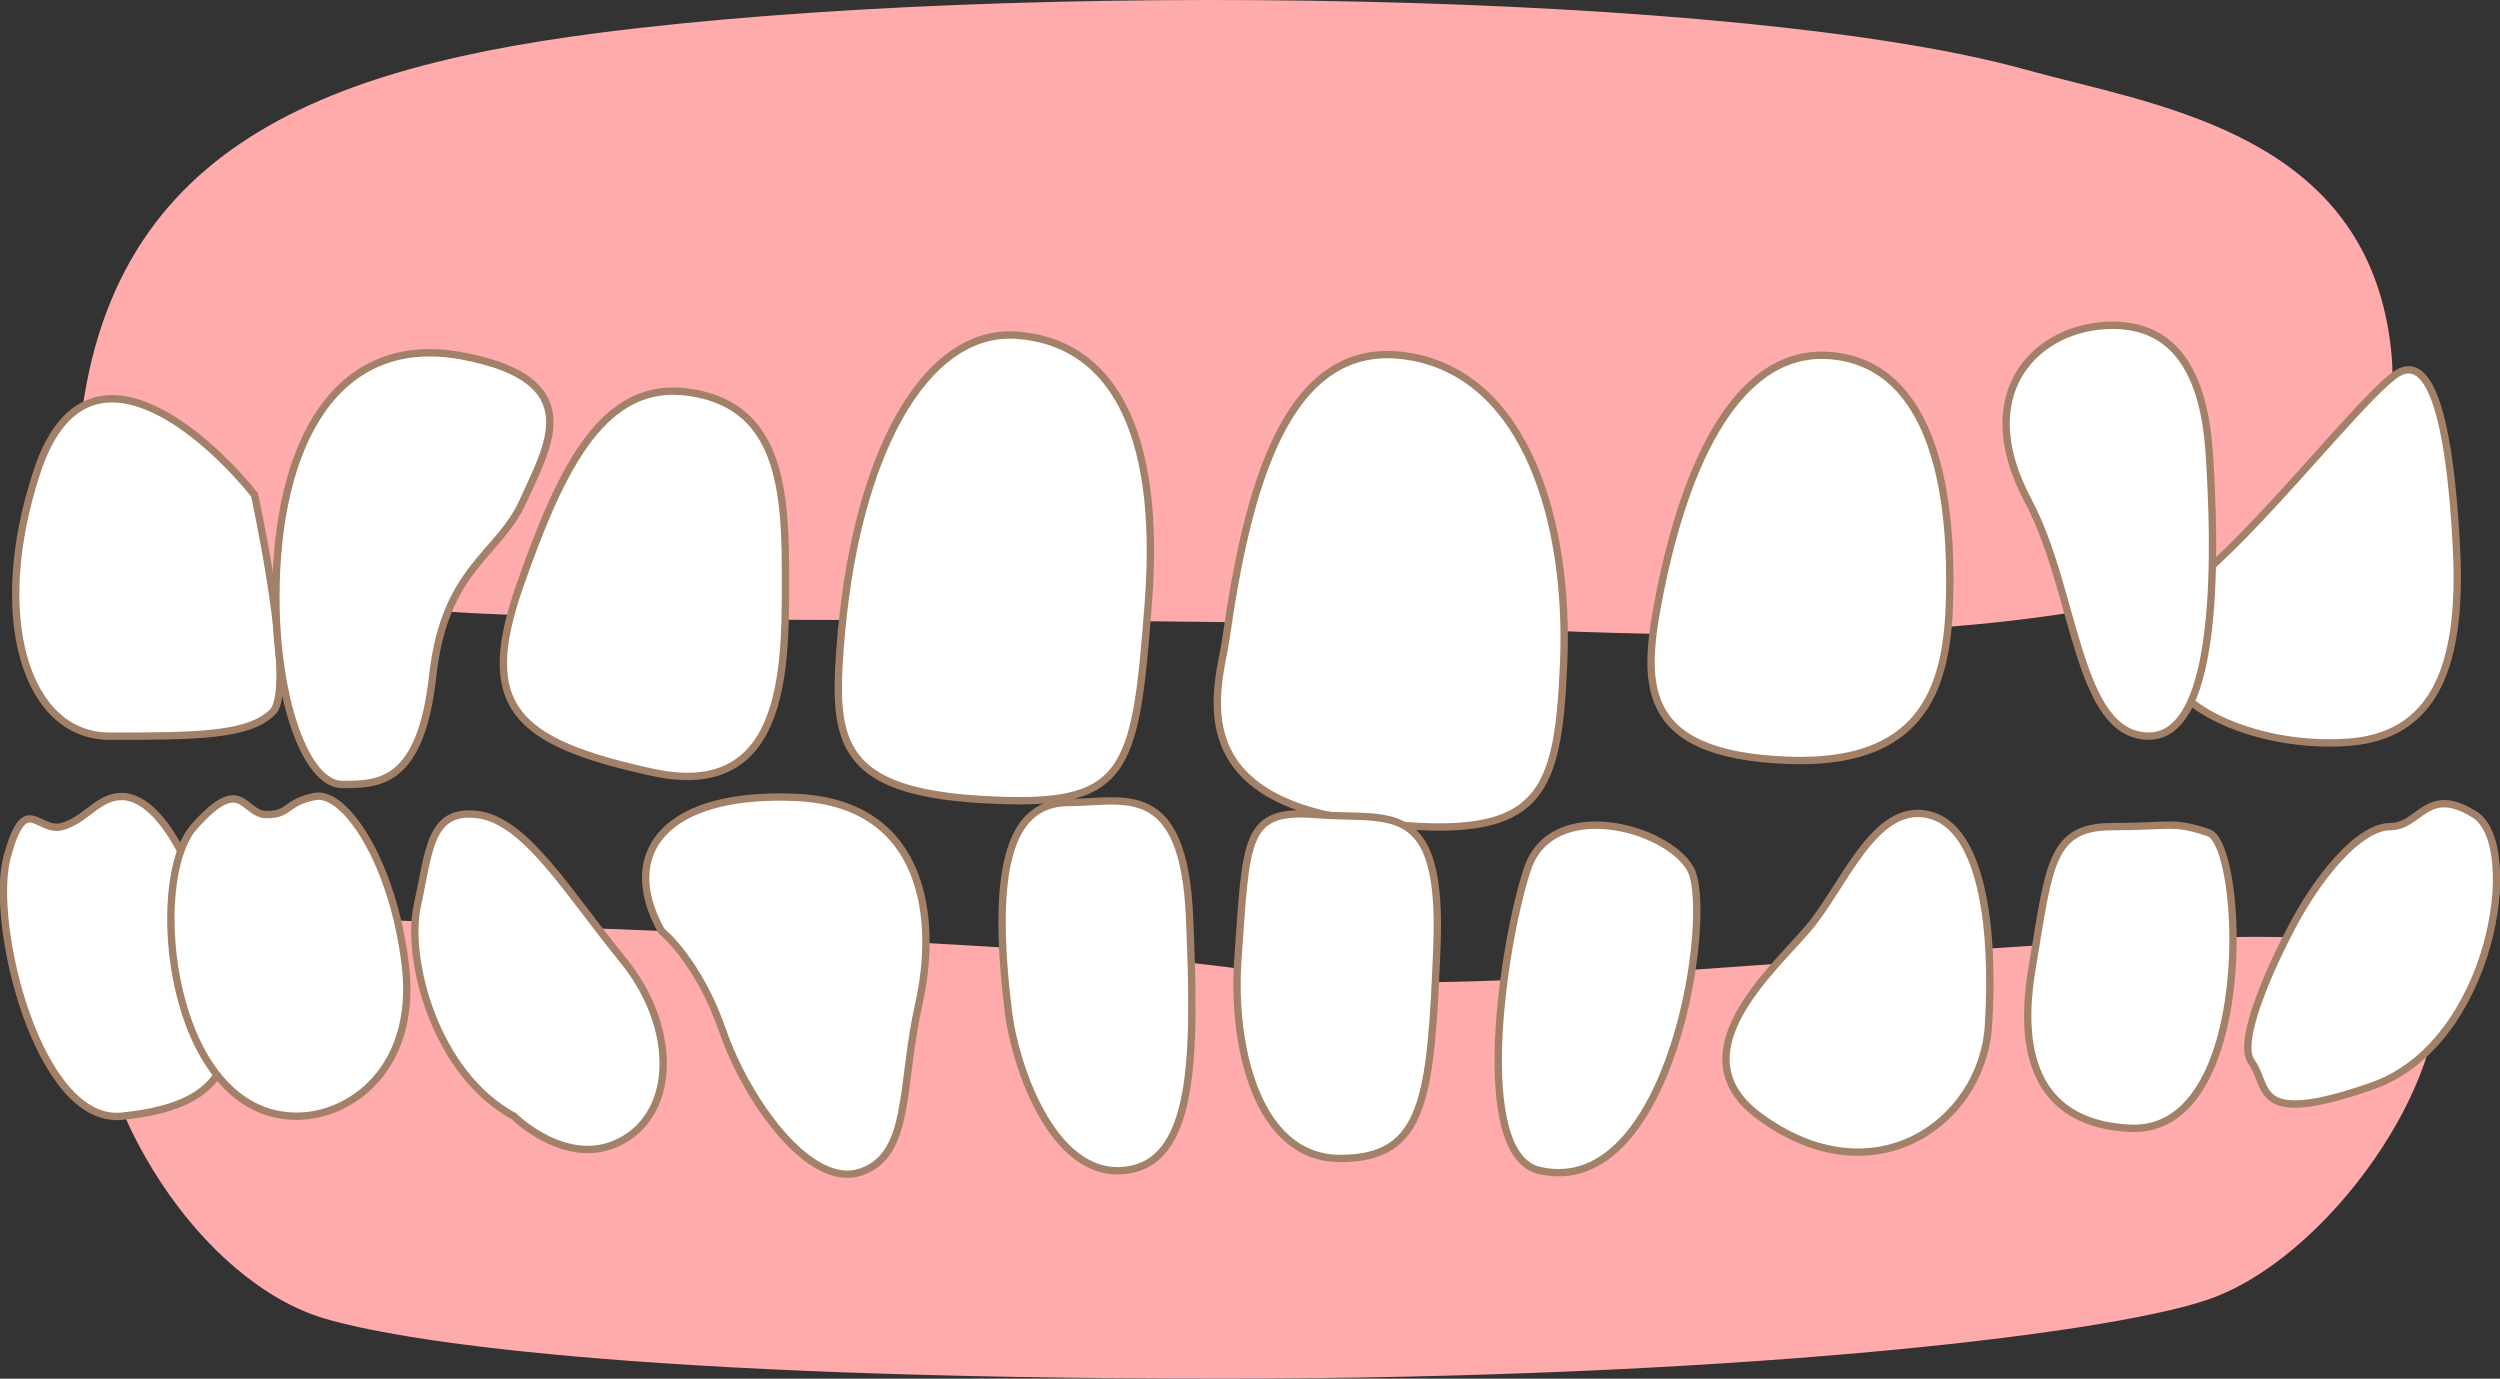 <svg xmlns="http://www.w3.org/2000/svg" xmlns:xlink="http://www.w3.org/1999/xlink" width="170" height="93.749" viewBox="0 0 170 93.749">
  <rect x="0" y="0" width="170" height="93.749" fill="#333333" stroke="none"/>
  <defs>
    <clipPath id="clip-path">
      <rect id="長方形_881" data-name="長方形 881" width="170" height="93.749" fill="none"/>
    </clipPath>
  </defs>
  <g id="img-pedodontics-01" transform="translate(0)">
    <g id="グループ_3173" data-name="グループ 3173" transform="translate(0)" clip-path="url(#clip-path)">
      <path id="パス_20976" data-name="パス 20976" d="M20.928,33.854c0-22.563,14.8-28.92,35.281-31.588,28.329-3.692,78.076-2.872,97.227,2.461,8.508,2.369,22.085,4.1,24.606,17.23S171.32,44.93,120.909,42.879,33.531,44.93,22.188,35.9Z" transform="translate(-15.723 0)" fill="#ffabab"/>
      <path id="パス_20977" data-name="パス 20977" d="M24.217,250.566c0,10.674,7.795,22.153,16,24.614,4.894,1.468,20.512,4.1,61.126,4.1,33.64,0,59.485-2.872,66.869-5.333,8.32-2.773,16.82-15.179,15.589-22.153s-61.946,2.872-78.766,0-64.818-3.282-73.022-4.513-7.795,1.231-7.795,3.282" transform="translate(-18.191 -185.534)" fill="#ffabab"/>
      <path id="パス_20978" data-name="パス 20978" d="M229.3,113.037c.959-13.307,5.8-21.913,12.052-21.436s9.821,6.193,8.928,18.1-1.444,14.045-11.351,13.468c-9.591-.559-10.076-3.941-9.629-10.133" transform="translate(-172.186 -68.805)" fill="#fff"/>
      <path id="パス_20979" data-name="パス 20979" d="M229.3,113.037c.959-13.307,5.8-21.913,12.052-21.436s9.821,6.193,8.928,18.1-1.444,14.045-11.351,13.468C229.336,122.612,228.852,119.23,229.3,113.037Z" transform="translate(-172.186 -68.805)" fill="none" stroke="#a38168" stroke-miterlimit="10" stroke-width="0.5"/>
      <path id="パス_20980" data-name="パス 20980" d="M333.4,116.331c1.469-10.282,4.1-20.512,12.307-19.281s11.076,11.487,10.666,20.922-1.641,12.307-13.948,10.666-9.436-9.436-9.025-12.307" transform="translate(-250.046 -72.837)" fill="#fff"/>
      <path id="パス_20981" data-name="パス 20981" d="M333.4,116.331c1.469-10.282,4.1-20.512,12.307-19.281s11.076,11.487,10.666,20.922-1.641,12.307-13.948,10.666S332.991,119.2,333.4,116.331Z" transform="translate(-250.046 -72.837)" fill="none" stroke="#a38168" stroke-miterlimit="10" stroke-width="0.5"/>
      <path id="パス_20982" data-name="パス 20982" d="M138.752,120.144c2.872-8.2,5.743-13.948,11.487-13.128s6.564,5.743,6.564,11.9.41,16-9.025,13.948-11.9-4.513-9.025-12.717" transform="translate(-103.394 -80.342)" fill="#fff"/>
      <path id="パス_20983" data-name="パス 20983" d="M138.752,120.144c2.872-8.2,5.743-13.948,11.487-13.128s6.564,5.743,6.564,11.9.41,16-9.025,13.948S135.88,128.349,138.752,120.144Z" transform="translate(-103.394 -80.342)" fill="none" stroke="#a38168" stroke-miterlimit="10" stroke-width="0.5"/>
      <path id="パス_20984" data-name="パス 20984" d="M20.535,115.558c-3.282-4.1-11.487-11.487-14.769-1.641s-.82,18.051,4.923,18.051,9.436,0,11.076-1.641-1.231-14.769-1.231-14.769" transform="translate(-3.228 -81.909)" fill="#fff"/>
      <path id="パス_20985" data-name="パス 20985" d="M20.535,115.558c-3.282-4.1-11.487-11.487-14.769-1.641s-.82,18.051,4.923,18.051,9.436,0,11.076-1.641S20.535,115.558,20.535,115.558Z" transform="translate(-3.228 -81.909)" fill="none" stroke="#a38168" stroke-miterlimit="10" stroke-width="0.5"/>
      <path id="パス_20986" data-name="パス 20986" d="M452.026,113.183c1.733-8.665,5.333-16.82,11.9-16s7.795,9.025,7.795,15.179-.82,12.718-11.076,12.307-9.846-5.333-8.615-11.487" transform="translate(-339.133 -72.97)" fill="#fff"/>
      <path id="パス_20987" data-name="パス 20987" d="M452.026,113.183c1.733-8.665,5.333-16.82,11.9-16s7.795,9.025,7.795,15.179-.82,12.718-11.076,12.307S450.8,119.336,452.026,113.183Z" transform="translate(-339.133 -72.97)" fill="none" stroke="#a38168" stroke-miterlimit="10" stroke-width="0.5"/>
      <path id="パス_20988" data-name="パス 20988" d="M592.594,116.177c4.1-2.462,12.307-13.128,14.769-14.768s3.692,3.692,4.1,11.9-1.641,12.717-7.384,13.128-11.487-2.051-12.307-4.923a6.981,6.981,0,0,1,.82-5.333" transform="translate(-444.421 -75.964)" fill="#fff"/>
      <path id="パス_20989" data-name="パス 20989" d="M592.594,116.177c4.1-2.462,12.307-13.128,14.769-14.768s3.692,3.692,4.1,11.9-1.641,12.717-7.384,13.128-11.487-2.051-12.307-4.923A6.981,6.981,0,0,1,592.594,116.177Z" transform="translate(-444.421 -75.964)" fill="none" stroke="#a38168" stroke-miterlimit="10" stroke-width="0.5"/>
      <path id="パス_20990" data-name="パス 20990" d="M8.986,239.51c-5.686.569-9.025-13.128-7.795-17.64s2.051-1.641,3.692-2.051,2.461-2.051,4.1-2.051,4.1,2.051,6.154,9.435,2.051,11.487-6.154,12.307" transform="translate(-0.704 -163.606)" fill="#fff"/>
      <path id="パス_20991" data-name="パス 20991" d="M8.986,239.51c-5.686.569-9.025-13.128-7.795-17.64s2.051-1.641,3.692-2.051,2.461-2.051,4.1-2.051,4.1,2.051,6.154,9.435S17.19,238.689,8.986,239.51Z" transform="translate(-0.704 -163.606)" fill="none" stroke="#a38168" stroke-miterlimit="10" stroke-width="0.5"/>
      <path id="パス_20992" data-name="パス 20992" d="M55.271,239.437c-8.693,0-10.256-16-6.974-19.691s3.282-.82,4.923-.82,1.231-.82,3.282-1.231,5.333,4.513,6.154,11.487-3.692,10.256-7.384,10.256" transform="translate(-35.092 -163.534)" fill="#fff"/>
      <path id="パス_20993" data-name="パス 20993" d="M55.271,239.437c-8.693,0-10.256-16-6.974-19.691s3.282-.82,4.923-.82,1.231-.82,3.282-1.231,5.333,4.513,6.154,11.487S58.963,239.437,55.271,239.437Z" transform="translate(-35.092 -163.534)" fill="none" stroke="#a38168" stroke-miterlimit="10" stroke-width="0.5"/>
      <path id="パス_20994" data-name="パス 20994" d="M120.159,243.109c-5.333-2.872-7.384-10.666-6.564-14.358s.82-6.564,4.1-6.154,6.154,5.333,9.846,9.846,3.692,10.256,0,12.307-7.384-1.641-7.384-1.641" transform="translate(-85.212 -167.205)" fill="#fff"/>
      <path id="パス_20995" data-name="パス 20995" d="M120.159,243.109c-5.333-2.872-7.384-10.666-6.564-14.358s.82-6.564,4.1-6.154,6.154,5.333,9.846,9.846,3.692,10.256,0,12.307S120.159,243.109,120.159,243.109Z" transform="translate(-85.212 -167.205)" fill="none" stroke="#a38168" stroke-miterlimit="10" stroke-width="0.5"/>
      <path id="パス_20996" data-name="パス 20996" d="M177.589,227.006c-2.978-5.392.4-9.472,9.221-9.057s9.564,8.392,8.3,14.015-.516,10.285-3.953,11.457-7.731-4.819-9.392-9.611-4.181-6.8-4.181-6.8" transform="translate(-132.626 -163.721)" fill="#fff"/>
      <path id="パス_20997" data-name="パス 20997" d="M177.589,227.006c-2.978-5.392.4-9.472,9.221-9.057s9.564,8.392,8.3,14.015-.516,10.285-3.953,11.457-7.731-4.819-9.392-9.611S177.589,227.006,177.589,227.006Z" transform="translate(-132.626 -163.721)" fill="none" stroke="#a38168" stroke-miterlimit="10" stroke-width="0.5"/>
      <path id="パス_20998" data-name="パス 20998" d="M274.419,233.444c-1.339-10.708.41-14.358,4.1-14.358s7.795-1.641,8.2,7.795.41,16.82-4.513,17.23-7.384-7.384-7.795-10.666" transform="translate(-205.831 -164.515)" fill="#fff"/>
      <path id="パス_20999" data-name="パス 20999" d="M274.419,233.444c-1.339-10.708.41-14.358,4.1-14.358s7.795-1.641,8.2,7.795.41,16.82-4.513,17.23S274.829,236.726,274.419,233.444Z" transform="translate(-205.831 -164.515)" fill="none" stroke="#a38168" stroke-miterlimit="10" stroke-width="0.5"/>
      <path id="パス_21000" data-name="パス 21000" d="M338.27,232.411c.587-8.225.41-10.256,5.333-9.846s8.615-1.231,8.2,9.025-.82,14.359-6.564,14.359-7.384-7.795-6.974-13.538" transform="translate(-254.094 -167.173)" fill="#fff"/>
      <path id="パス_21001" data-name="パス 21001" d="M338.27,232.411c.587-8.225.41-10.256,5.333-9.846s8.615-1.231,8.2,9.025-.82,14.359-6.564,14.359S337.859,238.154,338.27,232.411Z" transform="translate(-254.094 -167.173)" fill="none" stroke="#a38168" stroke-miterlimit="10" stroke-width="0.5"/>
      <path id="パス_21002" data-name="パス 21002" d="M412.437,249.094c-4.682-1.064-2.461-15.589-.82-20.512s9.436-2.872,11.077,0-1.231,22.563-10.256,20.512" transform="translate(-307.749 -169.499)" fill="#fff"/>
      <path id="パス_21003" data-name="パス 21003" d="M412.437,249.094c-4.682-1.064-2.461-15.589-.82-20.512s9.436-2.872,11.077,0S421.462,251.146,412.437,249.094Z" transform="translate(-307.749 -169.499)" fill="none" stroke="#a38168" stroke-miterlimit="10" stroke-width="0.5"/>
      <path id="パス_21004" data-name="パス 21004" d="M474.165,242.987c-5.682-4.187.82-9.846,3.282-12.717s4.513-8.615,8.2-7.795,4.513,7.795,4.1,14.358-7.795,11.9-15.589,6.154" transform="translate(-354.533 -167.084)" fill="#fff"/>
      <path id="パス_21005" data-name="パス 21005" d="M474.165,242.987c-5.682-4.187.82-9.846,3.282-12.717s4.513-8.615,8.2-7.795,4.513,7.795,4.1,14.358S481.959,248.731,474.165,242.987Z" transform="translate(-354.533 -167.084)" fill="none" stroke="#a38168" stroke-miterlimit="10" stroke-width="0.5"/>
      <path id="パス_21006" data-name="パス 21006" d="M554.789,234.729c1.081-6.487,1.231-9.025,5.333-9.025s4.1-.41,6.564.41,3.282,20.512-5.333,20.1-6.974-9.025-6.564-11.487" transform="translate(-416.51 -169.492)" fill="#fff"/>
      <path id="パス_21007" data-name="パス 21007" d="M554.789,234.729c1.081-6.487,1.231-9.025,5.333-9.025s4.1-.41,6.564.41,3.282,20.512-5.333,20.1S554.379,237.191,554.789,234.729Z" transform="translate(-416.51 -169.492)" fill="none" stroke="#a38168" stroke-miterlimit="10" stroke-width="0.5"/>
      <path id="パス_21008" data-name="パス 21008" d="M617.263,228.688c2.051-4.1,4.923-7.384,6.974-7.384s2.462-2.872,5.743-.821,1.231,15.589-6.974,18.461-6.974,0-8.2-1.641,2.462-8.615,2.462-8.615" transform="translate(-461.705 -165.092)" fill="#fff"/>
      <path id="パス_21009" data-name="パス 21009" d="M617.263,228.688c2.051-4.1,4.923-7.384,6.974-7.384s2.462-2.872,5.743-.821,1.231,15.589-6.974,18.461-6.974,0-8.2-1.641S617.263,228.688,617.263,228.688Z" transform="translate(-461.705 -165.092)" fill="none" stroke="#a38168" stroke-miterlimit="10" stroke-width="0.5"/>
      <path id="パス_21010" data-name="パス 21010" d="M75.434,113.09c0-10.459,4.1-18.051,12.716-16.41a16.333,16.333,0,0,1,2.9.816c5.047,1.887,2.646,5.777,1.2,9.03-1.641,3.692-5.333,4.513-6.153,11.9s-3.692,7.384-6.153,7.384-4.512-5.743-4.512-12.717" transform="translate(-56.673 -72.467)" fill="#fff"/>
      <path id="パス_21011" data-name="パス 21011" d="M75.434,113.09c0-10.459,4.1-18.051,12.716-16.41s5.743,6.154,4.1,9.846-5.333,4.513-6.153,11.9-3.692,7.384-6.153,7.384S75.434,120.064,75.434,113.09Z" transform="translate(-56.673 -72.467)" fill="none" stroke="#a38168" stroke-miterlimit="10" stroke-width="0.5"/>
      <path id="パス_21012" data-name="パス 21012" d="M549.985,100.889c-3.861-7.239.41-11.487,4.923-11.9s6.974,2.461,7.384,8.615.82,19.281-4.1,19.281-4.923-9.846-8.2-16" transform="translate(-412.067 -66.83)" fill="#fff"/>
      <path id="パス_21013" data-name="パス 21013" d="M549.985,100.889c-3.861-7.239.41-11.487,4.923-11.9s6.974,2.461,7.384,8.615.82,19.281-4.1,19.281S553.267,107.043,549.985,100.889Z" transform="translate(-412.067 -66.83)" fill="none" stroke="#a38168" stroke-miterlimit="10" stroke-width="0.5"/>
    </g>
  </g>
</svg>
